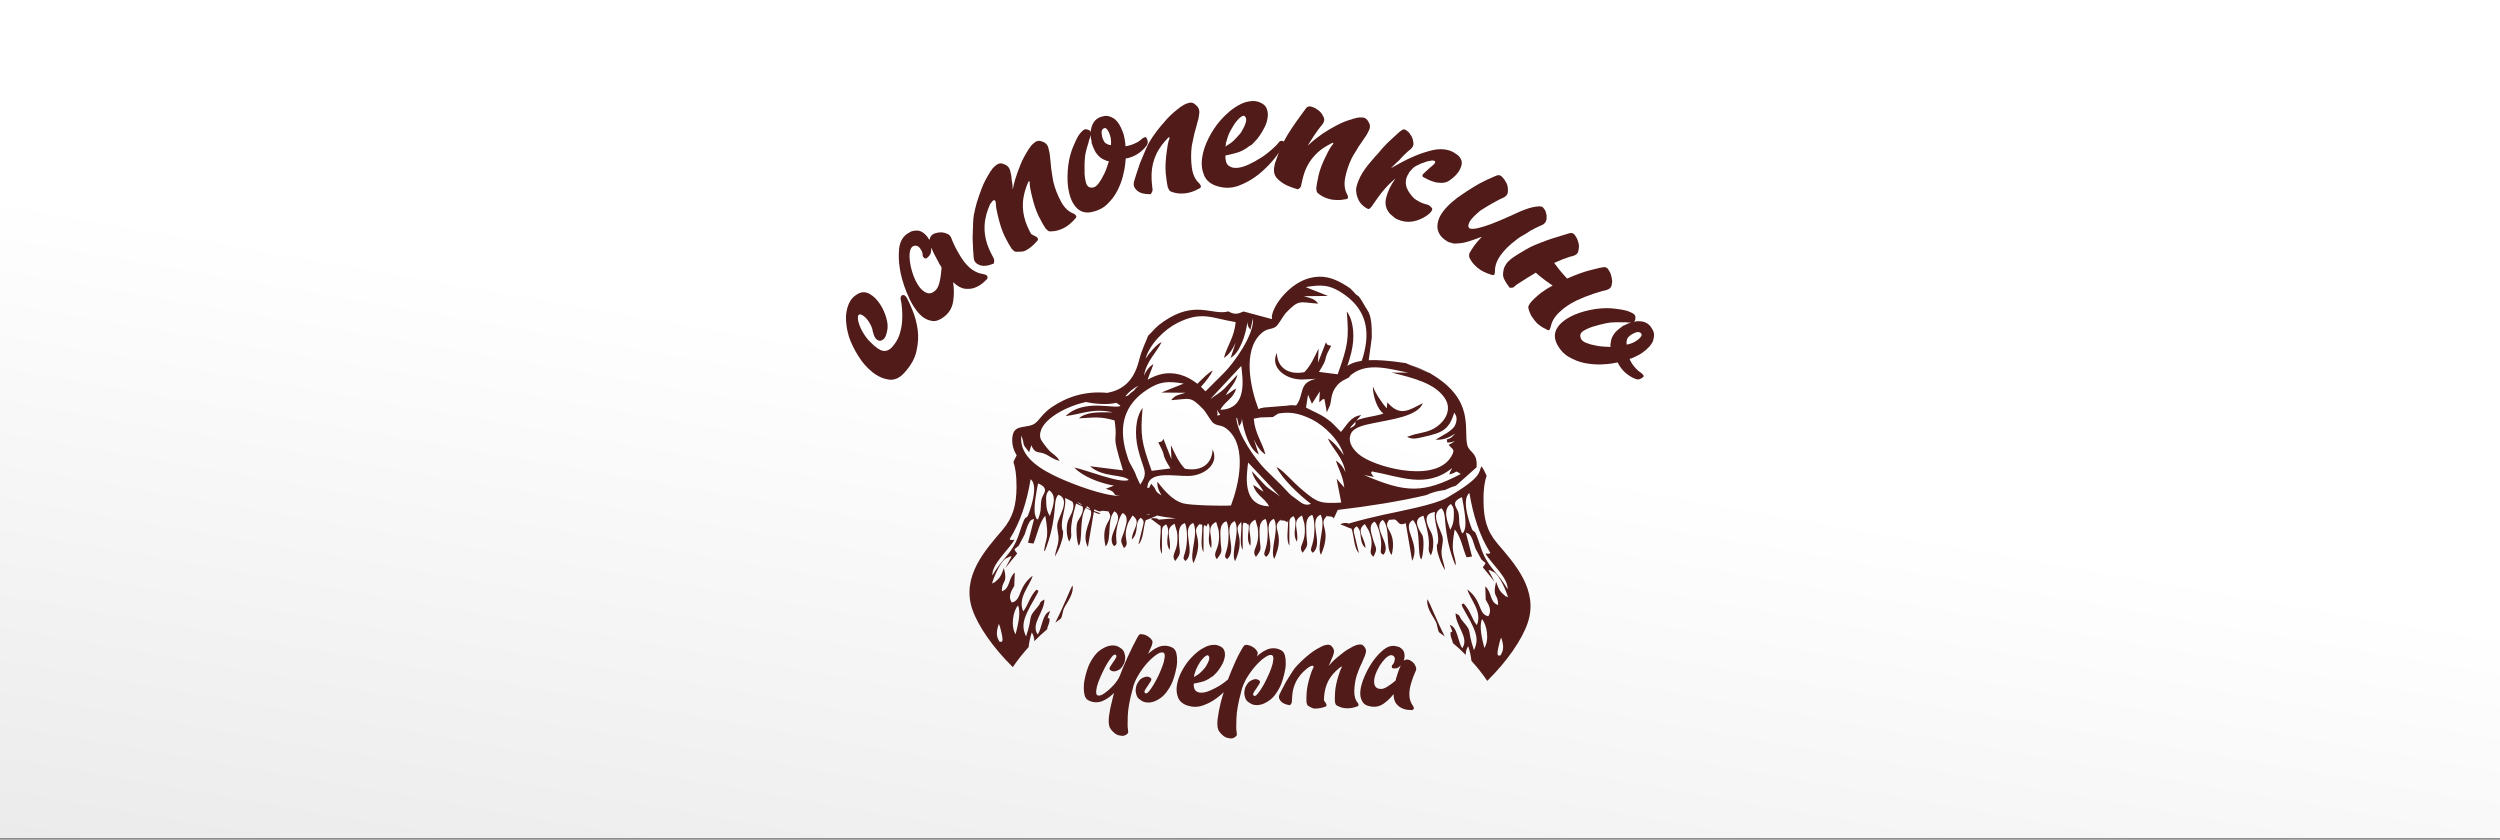 <?xml version="1.0" encoding="UTF-8"?> <svg xmlns="http://www.w3.org/2000/svg" width="792" height="266" viewBox="0 0 792 266" fill="none"><rect x="0" y="0" width="792" height="266" fill="#808080" stroke="none"/><rect width="792" height="265.514" fill="url(#paint0_linear_2671_4294)"></rect><path d="M406.608 44.782C407.07 45.166 407.018 45.73 406.428 46.602C405.812 47.524 404.888 48.831 403.527 50.497C402.141 52.163 400.55 53.777 398.676 55.289C396.777 56.776 394.724 57.955 392.49 58.8C390.257 59.646 387.999 59.697 385.714 59.005C383.61 58.39 382.172 57.237 381.453 55.546C380.76 53.88 380.529 52.035 380.837 49.984C381.12 47.96 381.813 45.858 382.891 43.757C383.969 41.655 385.227 39.708 386.715 38.042C387.588 37.068 388.589 36.069 389.641 35.197C390.694 34.351 391.849 33.583 393.03 32.993C394.185 32.404 395.417 32.096 396.597 32.019C397.804 31.917 398.933 32.224 400.011 32.891C400.704 33.326 401.166 33.941 401.397 34.71C401.654 35.505 401.731 36.35 401.577 37.299C401.423 38.273 401.166 39.221 400.678 40.195C400.191 41.168 399.652 42.142 399.01 43.039C398.522 43.782 397.958 44.423 397.47 44.884C397.188 45.166 396.905 45.474 396.7 45.705C396.469 45.91 396.187 46.089 395.802 46.268C394.416 47.37 393.03 48.088 391.618 48.447C390.232 48.831 389.102 49.087 388.204 49.267C388.178 50.83 388.486 51.906 389.179 52.445C389.872 53.008 390.771 53.265 391.849 53.188C392.927 53.111 394.159 52.778 395.545 52.137C396.931 51.496 398.214 50.779 399.498 49.959C400.781 49.139 401.885 48.267 402.937 47.345C403.989 46.422 404.76 45.628 405.247 44.936C405.427 44.756 405.581 44.705 405.863 44.628C406.146 44.577 406.377 44.628 406.608 44.782ZM388.563 44.756C388.384 45.038 388.332 45.32 388.358 45.602C388.358 45.884 388.307 46.166 388.153 46.448C388.794 46.038 389.359 45.679 389.872 45.346C390.36 44.987 390.745 44.654 391.13 44.244L391.9 43.424C392.721 42.578 393.235 41.937 393.44 41.476C393.928 40.63 394.364 39.785 394.621 38.913C394.878 38.068 394.878 37.401 394.467 36.965C394.236 36.555 393.825 36.581 393.286 36.94C392.721 37.273 392.182 37.862 391.566 38.606C390.976 39.349 390.437 40.323 389.821 41.399C389.231 42.475 388.82 43.629 388.563 44.756Z" fill="#501B18"></path><path d="M410.894 59.902C409.097 59.364 407.66 58.8 406.659 58.185C405.683 57.57 404.913 56.929 404.4 56.289C403.887 55.623 403.63 54.956 403.604 54.213C403.553 53.47 403.656 52.727 403.861 51.906C404.426 50.112 405.093 48.472 405.735 46.909C406.402 45.371 407.146 43.936 407.968 42.604C408.841 41.245 409.662 39.913 410.637 38.58C411.587 37.247 412.614 35.812 413.794 34.223C414.282 33.685 414.872 33.557 415.617 33.839C416.387 34.146 416.849 34.326 417.054 34.531C417.208 34.608 417.362 34.761 417.619 34.915C417.875 35.069 418.132 35.325 418.466 35.684C418.697 35.94 419.031 36.453 419.364 37.196C419.698 37.914 419.518 38.682 418.877 39.503C418.389 40.041 417.875 40.707 417.285 41.527C416.695 42.347 416.104 43.219 415.488 44.218C415.257 44.577 415.103 44.884 414.872 45.192C414.641 45.499 414.487 45.807 414.256 46.166C414.539 45.935 415.078 45.397 415.925 44.679C416.797 43.962 417.824 43.167 419.108 42.27C420.391 41.399 421.854 40.553 423.42 39.733C424.985 38.888 426.679 38.196 428.425 37.734C428.604 37.581 428.784 37.555 429.015 37.555C429.246 37.529 429.426 37.504 429.631 37.35C430.273 37.222 430.915 37.17 431.633 37.222C432.378 37.273 432.942 37.606 433.353 38.298C434.046 39.272 434.2 40.195 433.738 41.168C433.302 42.117 432.891 42.911 432.403 43.501C432.095 43.962 431.787 44.5 431.402 45.013C431.043 45.525 430.684 46.012 430.299 46.602C429.991 47.165 429.657 47.755 429.272 48.319C428.912 48.882 428.579 49.446 428.271 50.036C427.244 52.137 426.551 54.264 426.14 56.366C425.755 58.467 425.986 60.21 426.833 61.671C426.962 61.901 427.039 62.209 427.039 62.491C427.064 62.773 426.91 62.978 426.5 63.08C426.012 63.183 425.447 63.26 424.806 63.336C424.164 63.388 423.42 63.388 422.624 63.311C421.828 63.26 421.007 63.054 420.16 62.747C419.287 62.439 418.44 61.953 417.644 61.312C417.285 61.03 417.105 60.722 417.105 60.441C417.08 60.159 417.003 59.902 416.977 59.723C417.08 58.826 417.285 57.442 417.721 55.571C418.132 53.7 419.005 51.445 420.34 48.857C420.571 48.395 420.827 47.857 421.161 47.293C421.495 46.704 421.854 46.14 422.367 45.551L422.393 45.32C422.239 45.243 422.136 45.218 422.059 45.269C421.135 45.73 420.186 46.268 419.21 46.909C418.26 47.55 417.336 48.319 416.489 49.267C415.206 50.599 414.205 52.214 413.435 54.136C413.127 55.007 412.87 55.828 412.691 56.545C412.537 57.237 412.383 57.852 412.306 58.288C412.229 58.8 412.1 59.108 412.023 59.287C411.741 59.62 411.484 59.825 411.228 59.953C411.048 59.979 410.945 59.953 410.894 59.902Z" fill="#501B18"></path><path d="M364.256 61.517C362.383 61.517 360.997 61.132 360.124 60.287C359.251 59.467 358.994 58.595 359.225 57.647C359.482 56.699 360.124 54.7 361.176 51.624C362.614 48.139 363.563 45.884 364.154 44.936C364.744 43.987 365.463 42.834 366.412 41.604C367.362 40.348 368.466 39.041 369.672 37.709C370.878 36.376 372.29 35.172 373.753 34.069C373.907 33.89 374.061 33.813 374.267 33.711C374.498 33.634 374.652 33.531 374.78 33.352C375.37 33.019 375.961 32.763 376.654 32.583C377.372 32.404 378.014 32.532 378.63 33.07C379.605 33.813 380.042 34.736 379.939 35.838C379.811 36.914 379.682 37.811 379.4 38.529C379.246 39.067 379.118 39.656 378.938 40.323C378.758 40.963 378.579 41.578 378.399 42.245C378.271 42.886 378.142 43.526 377.963 44.244C377.809 44.961 377.68 45.602 377.552 46.243C377.244 48.626 377.295 50.958 377.578 53.137C377.886 55.315 378.656 56.955 379.913 58.083C380.119 58.262 380.273 58.518 380.401 58.852C380.504 59.185 380.427 59.415 380.067 59.646C379.657 59.877 379.118 60.133 378.527 60.415C377.937 60.671 377.244 60.902 376.474 61.081C375.704 61.261 374.857 61.337 373.933 61.312C373.009 61.286 372.085 61.107 371.109 60.748C370.673 60.594 370.416 60.338 370.288 60.03C370.185 59.697 370.031 59.492 369.954 59.339C369.749 58.441 369.518 57.006 369.313 55.033C369.133 53.085 369.236 50.599 369.672 47.627C369.749 47.114 369.826 46.473 369.954 45.807C370.083 45.166 370.237 44.449 370.519 43.731L370.493 43.501C370.314 43.475 370.211 43.501 370.16 43.552C369.415 44.295 368.697 45.115 367.978 46.063C367.285 47.037 366.643 48.062 366.156 49.215C365.36 50.958 364.924 52.906 364.821 55.033C364.795 55.956 364.821 56.801 364.872 57.596C364.949 58.365 365.001 59.005 365.052 59.441C365.155 59.928 365.155 60.287 365.103 60.466C364.949 60.876 364.77 61.184 364.59 61.466C364.436 61.542 364.333 61.542 364.256 61.517Z" fill="#501B18"></path><path d="M436.587 48.6C437.948 46.883 439.436 45.32 441.079 43.859C442.747 42.296 443.697 41.45 443.928 41.373C444.416 40.886 444.929 40.861 445.442 41.245C445.981 41.655 446.366 41.937 446.52 42.168L446.803 42.655C446.982 42.809 447.162 43.116 447.316 43.475C447.496 43.782 447.65 44.346 447.752 45.115C447.906 45.91 447.624 46.627 446.854 47.293C446.264 47.729 445.673 48.267 444.955 48.959C444.262 49.651 443.697 50.266 443.235 50.804C442.465 51.471 441.592 52.265 440.643 53.29C441.182 53.008 442.106 52.496 443.543 51.676C444.98 50.856 446.572 50.112 448.317 49.369C450.088 48.626 451.911 48.037 453.81 47.575C455.684 47.14 457.403 47.165 458.918 47.601C459.405 47.729 459.919 47.96 460.381 48.19C460.766 48.421 461.202 48.703 461.639 49.011C462.049 49.292 462.434 49.702 462.717 50.241C463.102 50.881 463.204 51.599 462.999 52.368C462.794 53.136 462.46 53.854 461.998 54.52C461.536 55.187 460.997 55.751 460.355 56.289C459.713 56.801 459.226 57.16 458.815 57.416C458.096 57.801 457.301 57.955 456.531 57.929C455.735 57.929 454.914 57.826 454.169 57.57C453.425 57.34 452.783 57.083 452.244 56.801C451.68 56.519 451.346 56.314 451.115 56.212C450.756 56.084 450.602 55.879 450.627 55.648C450.653 55.417 450.73 55.264 450.833 55.136C451.757 54.239 452.912 53.188 454.298 52.035C454.426 51.855 454.58 51.676 454.657 51.471C454.811 51.086 454.477 50.881 453.707 50.83L452.912 50.984C452.86 50.958 452.809 50.932 452.783 50.984C452.758 51.035 452.706 51.035 452.655 51.009C452.373 51.086 452.116 51.138 451.834 51.215C451.551 51.291 451.192 51.445 450.833 51.599C450.473 51.701 450.14 51.804 449.883 51.958C449.652 52.086 449.344 52.214 449.062 52.342C448.24 52.727 447.624 53.162 447.239 53.675C446.854 54.187 446.572 54.418 446.443 54.546L446.366 54.777C445.725 55.725 445.417 56.622 445.365 57.519C445.288 58.416 445.519 59.236 445.879 59.979C446.238 60.748 446.751 61.44 447.265 62.081C447.804 62.721 448.343 63.183 448.907 63.465C449.909 64.131 451.064 64.592 452.347 64.874C452.809 65.053 453.22 65.412 453.579 65.848C453.938 66.309 453.63 66.924 452.758 67.719C451.654 68.667 450.319 69.385 448.702 69.897C447.085 70.384 445.494 70.41 443.825 69.923L443.517 69.794C443.03 69.641 442.542 69.461 442.208 69.256C441.849 69.051 441.541 68.795 441.233 68.487L440.412 67.796C439.077 66.335 438.615 64.618 439.154 62.593C439.667 60.543 440.617 58.57 442.106 56.545C440.899 57.519 439.693 58.672 438.564 59.979C437.434 61.286 436.33 62.773 435.201 64.464C434.739 65.182 434.354 65.694 434.046 65.976C433.738 66.284 433.353 66.309 432.994 65.976C432.788 65.899 432.506 65.72 432.121 65.438C431.762 65.182 431.377 64.772 430.992 64.31C430.632 63.874 430.299 63.234 430.042 62.516C429.785 61.799 429.631 60.953 429.606 59.979C429.683 59.21 429.914 58.339 430.273 57.468C430.632 56.571 431.069 55.648 431.608 54.777C432.147 53.905 432.737 53.111 433.353 52.316C433.969 51.548 434.534 50.907 434.996 50.369C435.15 50.138 435.714 49.523 436.587 48.6Z" fill="#501B18"></path><path d="M350.652 36.709C351.089 36.76 351.397 36.837 351.73 36.965C352.09 37.094 352.423 37.299 352.911 37.555C353.527 38.016 354.066 38.606 354.528 39.349C354.99 40.092 355.375 40.938 355.683 41.783C356.017 42.604 356.197 43.449 356.325 44.269C356.479 45.115 356.556 45.807 356.556 46.345C357.044 46.243 357.608 46.14 358.199 45.961C358.686 45.807 359.277 45.576 359.944 45.243C360.611 44.936 361.227 44.5 361.92 43.859C362.357 43.552 362.742 43.449 362.973 43.424C363.178 43.552 363.332 43.859 363.512 44.398C363.666 44.936 363.64 45.423 363.383 45.91C362.767 46.806 362.049 47.55 361.15 48.242C360.201 48.985 359.071 49.574 357.788 49.959C357.3 50.112 356.915 50.164 356.659 50.189L356.582 50.676C356.582 50.856 356.53 51.061 356.53 51.24C356.505 51.419 356.479 51.65 356.479 51.881C356.376 52.88 356.171 54.11 355.76 55.699C355.375 57.288 354.785 58.826 353.964 60.441C353.168 62.029 352.064 63.439 350.729 64.72C349.42 66.002 347.675 66.822 345.596 67.232C343.645 67.539 342.105 67.001 340.976 65.745C339.821 64.515 339.076 62.849 338.64 60.799C338.178 58.775 338.101 56.571 338.255 54.162C338.409 51.753 338.845 49.549 339.564 47.524C339.821 46.781 340.154 46.089 340.462 45.371C340.745 44.628 341.13 43.911 341.54 43.142C341.849 42.629 342.285 42.091 342.875 41.502C343.44 40.912 344.056 40.784 344.698 41.117C345.006 41.194 345.237 41.322 345.339 41.45C345.442 41.604 345.493 41.758 345.519 41.937C345.724 39.451 346.7 37.862 348.445 37.145L349.189 36.914C349.78 36.735 350.242 36.658 350.652 36.709ZM351.114 51.65C351.243 51.368 351.32 51.163 351.294 51.112C350.806 51.035 350.344 50.881 349.857 50.625C349.395 50.471 348.933 50.189 348.471 49.805C348.009 49.42 347.547 48.908 347.11 48.267C346.956 47.908 346.725 47.575 346.546 47.14C346.366 46.73 346.161 46.268 346.007 45.781C345.878 45.576 345.776 45.269 345.827 44.782C345.699 44.398 345.647 44.064 345.622 43.782C345.596 43.501 345.596 43.142 345.545 42.757C345.493 43.167 345.314 43.706 345.006 44.449C344.929 44.936 344.775 45.397 344.621 45.858C344.518 46.294 344.364 46.755 344.21 47.268C344.082 47.78 343.953 48.293 343.851 48.806C343.774 49.472 343.645 50.215 343.62 51.112C343.594 51.983 343.543 52.957 343.594 54.059C343.543 55.315 343.697 56.545 344.005 57.749C344.313 58.954 344.954 59.518 346.058 59.441C346.751 59.39 347.393 58.954 348.009 58.134C348.65 57.288 349.112 56.494 349.497 55.674C350.011 54.802 350.55 53.47 351.114 51.65ZM351.961 45.961C352.064 44.526 351.884 43.219 351.345 42.04C350.806 40.835 350.319 40.4 349.728 40.63C349.164 40.886 348.907 41.425 349.01 42.27C349.087 43.142 349.266 43.911 349.651 44.551C349.882 45.141 350.344 45.525 351.063 45.781C351.422 45.91 351.73 45.986 351.961 45.961Z" fill="#501B18"></path><path d="M489.924 69.59C489.719 70.333 489.308 70.948 488.589 71.255C487.896 71.537 487.152 71.896 486.228 72.357C485.278 72.793 484.405 73.331 483.456 73.998C482.865 74.331 482.275 74.664 481.685 75.023C481.12 75.356 480.607 75.766 480.119 76.176C478.22 77.585 476.628 79.149 475.37 80.891C474.138 82.634 473.574 84.3 473.599 85.914C473.599 86.196 473.548 86.504 473.471 86.786C473.394 87.093 473.163 87.196 472.752 87.119C472.29 86.991 471.726 86.811 471.084 86.555C470.417 86.299 469.775 85.966 469.082 85.556C468.415 85.146 467.747 84.607 467.131 83.941C466.49 83.3 465.951 82.506 465.489 81.558C465.335 80.891 465.412 80.328 465.694 79.918C466.028 79.379 466.438 78.687 467.003 77.867C467.593 77.047 468.415 76.099 469.467 74.997C468.03 75.561 466.669 76.022 465.309 76.458C463.974 76.894 462.716 77.099 461.587 77.124C460.791 77.201 460.124 77.15 459.688 76.894C459.226 76.842 458.892 76.74 458.558 76.509C456.094 75.048 455.042 73.126 455.453 70.717C455.838 68.308 457.737 65.72 461.279 62.978C461.587 62.645 461.946 62.414 462.357 62.209C462.408 62.183 462.46 62.081 462.537 62.081C462.614 62.055 462.691 61.953 462.716 61.927C465.848 59.774 468.389 58.211 470.571 57.186C472.752 56.186 473.882 55.674 474.113 55.623C474.78 55.341 475.37 55.494 475.884 56.058C476.372 56.622 476.731 57.006 476.808 57.263C477.142 57.698 477.424 58.262 477.578 58.903C477.681 59.262 477.732 59.851 477.706 60.671C477.706 61.466 477.244 62.132 476.346 62.593C475.653 62.875 474.908 63.234 474.036 63.721C473.137 64.182 472.213 64.72 471.238 65.31C470.853 65.54 470.571 65.745 470.237 65.925C469.903 66.104 469.621 66.309 469.262 66.54C469.21 66.591 469.185 66.642 469.133 66.617C469.108 66.566 469.056 66.617 469.031 66.668C468.748 66.95 468.312 67.257 467.773 67.77C467.208 68.257 466.721 68.744 466.259 69.308C465.771 69.871 465.463 70.41 465.283 70.974C465.078 71.537 465.155 71.999 465.54 72.332C465.694 72.434 465.822 72.46 465.899 72.434C466.438 72.562 467.311 72.486 468.466 72.204C469.647 71.922 470.904 71.512 472.316 70.999C473.728 70.461 475.114 69.871 476.5 69.282C477.912 68.667 479.144 68.103 480.273 67.591C481.12 67.155 482.198 66.719 483.404 66.284C484.636 65.822 485.868 65.54 487.101 65.387L487.178 65.438C487.332 65.335 487.742 65.335 488.41 65.463C488.589 65.515 488.769 65.669 488.949 65.874C489.103 66.053 489.282 66.309 489.436 66.54C489.616 66.796 489.744 67.181 489.847 67.744C489.821 67.77 489.821 67.873 489.873 67.898C489.873 67.898 489.873 67.975 489.975 68.103L489.95 69.333L489.898 69.436C489.924 69.462 489.95 69.538 489.924 69.59Z" fill="#501B18"></path><path d="M326.653 74.126C327.064 74.408 327.5 74.613 327.963 74.818C328.219 74.92 328.45 75.1 328.681 75.381C328.887 75.638 328.912 75.894 328.656 76.227C328.348 76.612 327.937 77.022 327.475 77.483C327.038 77.944 326.448 78.406 325.806 78.841C325.139 79.302 324.626 79.533 324.241 79.636C323.83 79.738 323.137 79.738 322.085 79.764C321.648 79.764 321.289 79.636 321.084 79.379C320.853 79.097 320.647 78.969 320.519 78.841C320.006 78.098 319.287 76.842 318.389 75.074C317.49 73.306 316.72 70.948 316.053 68.026C315.95 67.488 315.796 66.873 315.668 66.232C315.565 65.592 315.462 64.848 315.462 64.08C315.18 63.003 314.59 63.208 313.64 64.746C313.229 65.694 312.819 66.694 312.511 67.847C312.203 69 311.972 70.179 311.92 71.46C311.792 73.357 312.1 75.33 312.742 77.355C313.05 78.226 313.383 78.995 313.717 79.713C314.076 80.43 314.333 80.994 314.564 81.378C314.821 81.814 314.923 82.147 314.975 82.326C314.975 82.762 314.923 83.121 314.846 83.428C314.718 83.557 314.615 83.634 314.538 83.608C312.793 84.3 311.356 84.402 310.252 83.941C309.123 83.48 308.584 82.762 308.481 81.788C308.353 80.814 308.25 78.713 308.122 75.458C308.224 71.691 308.301 69.256 308.507 68.154C308.738 67.052 308.994 65.72 309.431 64.233C309.893 62.747 310.432 61.132 311.099 59.441C311.741 57.775 312.639 56.135 313.614 54.597C313.691 54.367 313.794 54.239 313.974 54.059C314.128 53.905 314.256 53.777 314.307 53.547C314.744 53.034 315.18 52.573 315.796 52.163C316.412 51.753 317.054 51.624 317.798 51.906C318.979 52.265 319.723 52.957 320.006 54.033C320.288 55.084 320.468 55.956 320.468 56.75C320.545 57.314 320.622 57.903 320.75 58.544C320.776 59.057 320.801 59.569 320.827 60.056C321.032 59.159 321.238 58.185 321.546 57.032C321.982 55.546 322.572 53.982 323.24 52.291C323.881 50.625 324.78 48.985 325.781 47.447C325.832 47.217 325.935 47.088 326.114 46.909C326.294 46.755 326.397 46.627 326.474 46.397C326.884 45.884 327.346 45.423 327.937 45.013C328.553 44.603 329.195 44.474 329.939 44.756C331.145 45.115 331.864 45.807 332.121 46.832C332.377 47.857 332.608 48.78 332.634 49.6C332.685 50.164 332.762 50.753 332.839 51.419C332.891 52.111 332.942 52.727 333.019 53.419C333.122 54.059 333.25 54.7 333.327 55.443C333.43 56.161 333.532 56.801 333.661 57.468C334.225 59.8 335.098 61.953 336.15 63.9C337.203 65.822 338.512 67.078 340.103 67.668C340.36 67.77 340.591 67.949 340.822 68.231C341.027 68.488 341.053 68.744 340.796 69.077C340.488 69.461 340.078 69.871 339.616 70.333C339.179 70.794 338.589 71.255 337.947 71.691C337.28 72.152 336.535 72.511 335.663 72.819C334.79 73.126 333.84 73.28 332.814 73.306C332.352 73.306 332.018 73.177 331.813 72.921C331.582 72.639 331.376 72.511 331.248 72.383C330.735 71.64 330.016 70.384 329.118 68.616C328.219 66.847 327.449 64.49 326.782 61.568C326.679 61.03 326.525 60.415 326.397 59.774C326.294 59.133 326.191 58.39 326.191 57.621L326.089 57.416C325.909 57.442 325.806 57.519 325.781 57.596C325.37 58.544 324.959 59.544 324.651 60.697C324.343 61.876 324.112 63.029 324.061 64.31C323.933 66.207 324.241 68.18 324.882 70.205C325.19 71.076 325.524 71.845 325.832 72.511C326.166 73.177 326.422 73.741 326.653 74.126Z" fill="#501B18"></path><path d="M486.536 86.376C484.765 87.452 482.711 88.708 480.401 90.22L480.145 90.451C479.785 90.809 479.503 91.014 479.349 91.091C478.913 91.194 478.579 91.194 478.322 91.142C478.143 91.066 478.066 90.963 478.066 90.886C476.962 89.4 476.346 88.272 476.218 87.58C476.115 86.914 476.166 86.222 476.32 85.556C476.449 84.889 476.731 84.3 477.142 83.659C477.552 83.044 478.091 82.532 478.733 81.993C480.273 80.891 481.813 79.969 483.276 79.123C484.714 78.277 486.177 77.611 487.665 77.047C489.154 76.458 490.643 75.894 492.208 75.407C493.774 74.92 495.443 74.408 497.342 73.844C498.061 73.716 498.6 73.946 499.036 74.638C499.472 75.33 499.729 75.766 499.755 76.048C499.832 76.201 499.883 76.406 499.986 76.688C500.114 76.97 500.14 77.329 500.217 77.816C500.242 78.175 500.191 78.764 500.011 79.559C499.832 80.353 499.216 80.866 498.215 81.122C497.496 81.25 496.906 81.455 496.29 81.712C495.725 81.865 494.364 82.378 492.362 83.3C493.312 84.633 494.518 86.145 496.007 87.76L496.469 88.246C499.498 86.914 501.988 86.017 504.041 85.53C506.351 84.941 507.635 84.659 507.891 84.659C508.61 84.531 509.149 84.761 509.534 85.402C509.919 86.068 510.227 86.555 510.304 86.863L510.458 87.503C510.561 87.708 510.612 88.067 510.663 88.554C510.792 88.99 510.74 89.579 510.561 90.374C510.381 91.168 509.765 91.681 508.764 91.937C508.045 92.065 507.25 92.296 506.274 92.603C505.324 92.885 504.298 93.218 503.22 93.654C502.578 93.859 501.936 94.09 501.295 94.397L499.524 95.166C497.393 96.191 495.52 97.421 493.954 98.959C492.439 100.394 491.567 101.932 491.284 103.521L490.951 104.315C490.874 104.623 490.617 104.7 490.232 104.52C489.796 104.315 489.282 104.033 488.666 103.7C488.102 103.367 487.563 102.957 486.921 102.393C486.433 101.855 485.869 101.214 485.381 100.445C484.868 99.677 484.483 98.779 484.226 97.78C484.123 97.344 484.175 96.986 484.329 96.755C484.508 96.524 484.585 96.294 484.662 96.14C485.33 95.269 486.459 94.166 488.179 92.783C489.231 92.014 490.437 91.219 491.875 90.476C490.386 89.477 489 88.452 487.64 87.35C487.255 87.016 486.87 86.683 486.536 86.376Z" fill="#501B18"></path><path d="M301.268 75.176C301.961 76.996 302.783 78.713 303.784 80.379C304.785 82.173 305.889 83.633 307.146 84.761C308.404 85.889 309.893 86.606 311.741 86.888L312.203 87.042C312.536 87.119 312.742 87.324 312.793 87.58C312.998 88.016 312.793 88.477 312.1 88.964C311.125 89.989 310.047 90.681 308.943 91.091C308.045 91.476 306.967 91.604 305.76 91.476C304.554 91.347 303.27 90.656 301.961 89.4C302.244 91.476 302.295 93.552 301.936 95.627C301.576 97.703 300.55 99.369 298.702 100.625C297.444 101.522 296.238 101.88 295.134 101.65C294.005 101.445 292.952 100.983 291.977 100.138C291.001 99.266 290.154 98.216 289.333 96.883C288.486 95.55 287.819 94.115 287.254 92.706C286.664 91.271 286.176 89.81 285.791 88.426C285.406 87.042 285.149 85.863 285.047 84.915C284.764 83.147 284.636 81.25 284.816 79.123C284.97 77.022 285.714 75.407 287.126 74.254C287.382 74.1 287.716 73.895 288.152 73.613C288.589 73.331 289.076 73.152 289.667 73.1C290.693 72.921 291.54 73.1 292.336 73.639C293.157 74.177 293.774 74.92 294.338 75.868L294.441 75.945L294.518 75.868C294.621 75.023 295.083 74.382 295.981 73.998C296.058 73.998 296.186 73.972 296.212 73.921C297.598 73.459 298.804 73.511 299.882 73.998C300.447 74.151 300.935 74.536 301.268 75.176ZM297.367 83.147C296.931 82.378 296.546 81.635 296.135 80.84C295.724 80.071 295.365 79.277 295.031 78.406C295.057 78.969 294.98 79.431 294.903 79.918C294.852 80.404 294.569 80.84 294.133 81.301C293.671 81.788 293.312 81.993 293.132 81.865C292.798 81.788 292.516 81.532 292.31 81.096C292.31 81.096 292.31 80.917 292.285 80.609V80.456C292.208 79.969 291.977 79.379 291.489 78.687C291.001 77.97 290.411 77.713 289.615 77.867C288.897 78.047 288.512 78.611 288.281 79.584C288.075 80.533 288.101 81.66 288.281 82.993C288.46 84.351 288.82 85.709 289.307 87.119C289.821 88.554 290.462 89.759 291.155 90.758C291.848 91.732 292.67 92.424 293.594 92.783C294.518 93.116 295.416 92.885 296.366 91.988C296.982 91.424 297.444 90.451 297.726 89.015C298.034 87.58 298.188 86.196 298.291 84.787C298.188 84.479 297.983 84.197 297.829 83.967C297.675 83.736 297.47 83.454 297.367 83.147Z" fill="#501B18"></path><path d="M523.933 105.468C524.01 105.878 524.01 106.212 523.985 106.57C523.933 106.929 523.856 107.314 523.728 107.877C523.446 108.595 523.009 109.261 522.419 109.902C521.829 110.543 521.136 111.132 520.391 111.67C519.673 112.183 518.928 112.593 518.133 112.952C517.363 113.31 516.746 113.592 516.233 113.721C516.438 114.156 516.695 114.669 517.029 115.207C517.311 115.617 517.696 116.13 518.184 116.668C518.672 117.232 519.262 117.718 520.032 118.231C520.443 118.564 520.674 118.897 520.751 119.128C520.699 119.359 520.443 119.589 519.955 119.871C519.493 120.179 519.005 120.281 518.466 120.153C517.44 119.82 516.515 119.333 515.617 118.641C514.642 117.923 513.769 117.001 513.05 115.873C512.768 115.438 512.614 115.079 512.537 114.848L512.024 114.899C511.87 114.951 511.664 114.951 511.485 114.976C511.305 115.028 511.074 115.053 510.843 115.13C509.868 115.284 508.61 115.412 506.967 115.463C505.324 115.489 503.682 115.335 501.936 115.002C500.165 114.643 498.523 113.951 496.931 113.029C495.34 112.106 494.056 110.645 493.132 108.749C492.311 106.955 492.439 105.34 493.312 103.905C494.21 102.47 495.622 101.317 497.47 100.343C499.318 99.369 501.423 98.677 503.784 98.19C506.146 97.703 508.379 97.524 510.561 97.678C511.305 97.729 512.075 97.857 512.871 97.96C513.666 98.062 514.436 98.216 515.283 98.421C515.874 98.575 516.49 98.856 517.234 99.241C517.953 99.651 518.235 100.215 518.081 100.907C518.081 101.24 518.03 101.47 517.927 101.599C517.825 101.752 517.671 101.829 517.542 101.932C519.981 101.445 521.777 101.983 522.907 103.444L523.343 104.11C523.677 104.648 523.856 105.033 523.933 105.468ZM509.637 109.876C509.945 109.953 510.15 109.953 510.201 109.928C510.15 109.441 510.176 108.954 510.304 108.39C510.33 107.929 510.484 107.416 510.715 106.852C510.971 106.314 511.331 105.725 511.818 105.161C512.126 104.905 512.409 104.597 512.768 104.29C513.102 104.008 513.512 103.7 513.923 103.418C514.103 103.239 514.385 103.059 514.847 102.957C515.181 102.752 515.489 102.624 515.771 102.521C516.028 102.419 516.387 102.316 516.746 102.162C516.31 102.239 515.745 102.188 514.975 102.086C514.462 102.137 513.974 102.111 513.487 102.086C513.05 102.111 512.563 102.086 512.024 102.086C511.485 102.111 510.971 102.111 510.458 102.162C509.791 102.239 509.021 102.316 508.174 102.547C507.301 102.752 506.351 102.957 505.299 103.29C504.092 103.598 502.912 104.084 501.834 104.7C500.756 105.315 500.396 106.083 500.781 107.109C500.987 107.775 501.577 108.262 502.552 108.646C503.528 109.031 504.426 109.261 505.324 109.415C506.3 109.671 507.737 109.825 509.637 109.876ZM515.335 109.184C516.772 108.903 517.979 108.39 518.98 107.544C519.981 106.724 520.289 106.135 519.904 105.622C519.519 105.135 518.928 105.058 518.107 105.366C517.311 105.673 516.618 106.058 516.079 106.596C515.591 106.955 515.36 107.519 515.309 108.287C515.258 108.646 515.283 108.979 515.335 109.184Z" fill="#501B18"></path><path d="M285.868 93.5C286.484 93.347 286.997 93.731 287.434 94.628C287.921 95.525 288.512 96.909 289.205 98.626C289.923 100.343 290.411 102.316 290.719 104.443C291.027 106.596 290.873 108.826 290.334 111.235C289.821 113.618 288.512 115.873 286.51 118.077C284.97 119.769 283.352 120.512 281.581 120.256C279.81 119.999 278.065 119.256 276.397 117.898C274.703 116.565 273.188 114.874 271.905 112.772C270.621 110.696 269.595 108.646 268.927 106.622C268.594 105.391 268.26 104.136 268.132 102.777C267.978 101.419 267.926 100.112 268.157 98.856C268.363 97.575 268.748 96.422 269.338 95.397C269.928 94.372 270.852 93.552 272.033 92.962C273.214 92.398 274.369 92.45 275.575 93.167C276.807 93.859 277.808 94.91 278.707 96.217C279.605 97.524 280.272 99.01 280.76 100.65C281.248 102.316 281.325 103.674 281.042 104.853C280.786 106.083 280.452 106.929 280.067 107.288C279.708 107.672 279.297 107.877 278.938 107.929L278.784 107.954C278.219 107.929 277.706 107.672 277.321 107.083C276.961 106.519 276.705 105.878 276.499 105.033C276.474 104.674 276.345 104.136 276.089 103.495C275.832 102.854 275.473 102.239 275.062 101.65C274.651 101.035 274.215 100.573 273.702 100.189C273.214 99.805 272.803 99.6 272.367 99.6C272.007 99.625 271.776 99.958 271.776 100.625C271.751 101.265 271.93 102.06 272.238 102.931C272.547 103.777 273.009 104.751 273.65 105.75C274.266 106.75 274.959 107.647 275.806 108.441C277.372 110.056 278.681 110.953 279.708 111.132C280.734 111.311 281.71 110.927 282.531 110.056C283.635 108.826 284.482 107.493 284.944 106.058C285.406 104.623 285.688 103.188 285.791 101.778C285.894 100.394 285.868 99.036 285.765 97.831C285.663 96.627 285.534 95.602 285.329 94.756C285.278 94.525 285.278 94.32 285.38 94.038C285.483 93.782 285.611 93.603 285.868 93.5Z" fill="#501B18"></path><path d="M354.708 214.207C355.093 213.233 355.452 212.336 355.76 211.541C356.71 209.261 357.711 207.031 358.815 204.853C359.918 202.674 360.534 201.521 360.637 201.393C360.919 200.957 361.33 200.803 361.869 200.932C362.383 201.034 362.793 201.111 362.999 201.239C363.127 201.29 363.255 201.367 363.409 201.444C363.563 201.521 363.769 201.7 364.051 201.88C364.333 202.059 364.616 202.367 364.949 202.828C365.283 203.264 365.103 204.161 364.462 205.468L363.717 207.159C364.102 206.8 364.59 206.39 365.155 205.98C365.719 205.57 366.335 205.263 366.977 204.981C367.619 204.699 368.312 204.571 369.082 204.571C369.852 204.571 370.596 204.776 371.366 205.135C372.008 205.468 372.444 206.032 372.649 206.877C372.855 207.723 372.932 208.671 372.906 209.722C372.855 210.773 372.649 211.849 372.367 213.002C372.085 214.13 371.777 215.129 371.443 216.001C370.904 217.256 370.211 218.384 369.415 219.435C368.594 220.486 367.593 221.306 366.335 221.921C365.848 222.203 365.309 222.356 364.693 222.485C364.205 222.587 363.692 222.587 363.076 222.51C362.46 222.433 361.895 222.203 361.304 221.741C360.688 221.383 360.278 220.896 360.072 220.281C359.867 219.691 359.739 219.076 359.79 218.461C359.841 217.846 359.944 217.256 360.226 216.693C360.534 216.103 360.842 215.616 361.304 215.181C361.612 214.899 362.1 214.668 362.716 214.463C363.332 214.258 363.923 214.335 364.539 214.771C364.821 214.976 364.821 215.334 364.539 215.821C364.256 216.308 363.923 216.795 363.563 217.333C363.204 217.846 362.87 218.307 362.665 218.743C362.46 219.204 362.562 219.486 362.922 219.64C363.204 219.768 363.563 219.512 364.025 218.999C364.462 218.461 364.949 217.743 365.463 216.898C366.002 216.026 366.489 215.052 367.028 213.976C367.542 212.874 367.952 211.849 368.312 210.875C368.671 209.927 368.876 209.056 368.953 208.287C369.056 207.518 368.953 207.031 368.671 206.826C368.183 206.518 367.465 206.672 366.489 207.313C365.514 207.979 364.513 208.851 363.435 210.029C362.383 211.208 361.407 212.541 360.534 214.053C359.636 215.539 359.071 217 358.789 218.435C357.839 221.793 357.352 224.586 357.275 226.867C357.198 229.122 357.198 230.455 357.326 230.916C357.352 231.121 357.403 231.403 357.403 231.71C357.429 231.839 357.429 231.916 357.403 232.044C357.352 232.172 357.275 232.249 357.249 232.377C356.633 232.966 355.966 233.223 355.247 233.094C354.503 232.966 354.066 232.889 353.912 232.761C353.45 232.556 353.142 232.326 352.937 232.121C352.603 231.839 352.372 231.608 352.193 231.403C352.039 231.198 351.91 230.993 351.808 230.814C351.808 230.788 351.756 230.737 351.705 230.737L351.551 230.429C351.217 229.558 351.14 228.353 351.346 226.764C351.551 225.201 351.885 223.535 352.372 221.741C352.526 220.972 352.732 220.255 352.937 219.563C352.809 219.691 352.68 219.768 352.526 219.896C352.167 220.255 351.679 220.665 351.115 221.049C350.55 221.459 349.934 221.793 349.292 222.074C348.625 222.356 347.932 222.485 347.162 222.485C346.392 222.485 345.673 222.279 344.903 221.921C344.236 221.588 343.799 221.024 343.594 220.178C343.389 219.307 343.312 218.384 343.363 217.333C343.389 216.283 343.594 215.181 343.876 214.053C344.159 212.925 344.492 211.9 344.826 211.055C345.339 209.799 346.032 208.671 346.854 207.595C347.649 206.544 348.676 205.75 349.934 205.135C350.421 204.853 350.935 204.699 351.551 204.571C352.039 204.443 352.578 204.443 353.168 204.52C353.784 204.596 354.349 204.853 354.965 205.288C355.581 205.673 355.966 206.16 356.171 206.749C356.376 207.364 356.505 207.979 356.453 208.569C356.428 209.184 356.299 209.799 356.017 210.363C355.735 210.926 355.401 211.413 354.965 211.849C354.631 212.157 354.143 212.387 353.553 212.592C352.937 212.797 352.321 212.72 351.705 212.259C351.423 212.054 351.423 211.695 351.705 211.208C351.987 210.721 352.321 210.234 352.68 209.722C353.065 209.184 353.373 208.748 353.579 208.287C353.784 207.851 353.707 207.569 353.348 207.39C353.065 207.287 352.68 207.518 352.244 208.056C351.808 208.569 351.32 209.312 350.781 210.158C350.267 211.003 349.754 211.977 349.241 213.079C348.702 214.181 348.317 215.181 347.932 216.154C347.572 217.128 347.367 217.974 347.29 218.743C347.213 219.512 347.29 219.999 347.572 220.204C348.06 220.537 348.804 220.383 349.754 219.717C350.729 219.076 351.756 218.153 352.86 216.975C353.553 216.206 354.195 215.309 354.708 214.207ZM391.489 213.643C391.823 213.925 391.772 214.335 391.335 214.95C390.873 215.591 390.18 216.513 389.179 217.692C388.153 218.871 386.998 219.999 385.612 221.049C384.225 222.1 382.711 222.92 381.094 223.484C379.477 224.048 377.86 224.048 376.217 223.535C374.729 223.048 373.702 222.203 373.214 220.972C372.726 219.768 372.624 218.435 372.855 216.975C373.111 215.514 373.625 214.002 374.446 212.515C375.268 211.003 376.192 209.619 377.295 208.466C377.937 207.774 378.656 207.082 379.426 206.467C380.196 205.852 381.068 205.34 381.915 204.93C382.762 204.52 383.661 204.314 384.508 204.289C385.355 204.238 386.176 204.494 386.946 204.981C387.434 205.288 387.768 205.75 387.922 206.313C388.076 206.877 388.127 207.492 387.999 208.184C387.87 208.851 387.665 209.543 387.306 210.234C386.946 210.926 386.536 211.618 386.048 212.259C385.689 212.797 385.278 213.233 384.919 213.566C384.713 213.771 384.508 213.976 384.354 214.13C384.174 214.284 383.994 214.412 383.686 214.54C382.685 215.309 381.659 215.796 380.658 216.026C379.631 216.283 378.835 216.436 378.168 216.565C378.142 217.692 378.348 218.461 378.835 218.871C379.323 219.281 379.965 219.486 380.735 219.435C381.505 219.409 382.403 219.204 383.404 218.743C384.431 218.307 385.355 217.82 386.305 217.256C387.229 216.693 388.05 216.078 388.82 215.437C389.59 214.771 390.155 214.207 390.514 213.72C390.642 213.592 390.771 213.566 390.976 213.515C391.156 213.489 391.335 213.515 391.489 213.643ZM378.502 213.31C378.373 213.515 378.348 213.72 378.348 213.925C378.348 214.13 378.296 214.335 378.168 214.54C378.656 214.258 379.066 214.002 379.426 213.771C379.811 213.515 380.093 213.284 380.375 213.002L380.94 212.438C381.556 211.823 381.915 211.362 382.069 211.055C382.429 210.439 382.762 209.824 382.968 209.235C383.173 208.62 383.173 208.133 382.891 207.8C382.711 207.518 382.429 207.518 382.044 207.774C381.633 208.005 381.222 208.415 380.786 208.953C380.324 209.466 379.913 210.158 379.477 210.926C379.041 211.695 378.707 212.515 378.502 213.31ZM398.959 215.591C399.241 215.796 399.241 216.154 398.959 216.641C398.676 217.128 398.343 217.615 397.983 218.153C397.624 218.666 397.29 219.127 397.085 219.563C396.88 219.999 396.982 220.281 397.342 220.46C397.624 220.562 397.983 220.332 398.42 219.794C398.882 219.281 399.369 218.538 399.883 217.692C400.422 216.846 400.909 215.873 401.423 214.771C401.962 213.694 402.372 212.669 402.732 211.695C403.091 210.721 403.296 209.876 403.373 209.107C403.45 208.338 403.373 207.851 403.091 207.646C402.603 207.313 401.885 207.492 400.909 208.133C399.934 208.774 398.907 209.671 397.855 210.85C396.803 212.028 395.827 213.361 394.929 214.847C394.056 216.359 393.491 217.82 393.183 219.23C392.259 222.587 391.772 225.406 391.695 227.661C391.618 229.942 391.618 231.275 391.746 231.71C391.772 231.916 391.823 232.197 391.823 232.531C391.849 232.659 391.849 232.736 391.823 232.864C391.772 232.966 391.695 233.043 391.643 233.171C391.053 233.786 390.386 234.017 389.667 233.914C388.923 233.786 388.486 233.709 388.332 233.581C387.87 233.376 387.562 233.146 387.357 232.941C387.023 232.659 386.792 232.402 386.613 232.197C386.459 231.992 386.33 231.787 386.202 231.634C386.202 231.608 386.176 231.557 386.125 231.557C386.022 231.352 385.971 231.224 385.971 231.224C385.637 230.378 385.56 229.173 385.766 227.584C385.971 225.996 386.305 224.33 386.741 222.561C387.177 220.767 387.768 218.999 388.358 217.18C388.974 215.334 389.59 213.771 390.18 212.336C391.13 210.081 391.926 208.287 392.67 206.954C393.389 205.621 393.799 204.93 393.928 204.801C394.21 204.366 394.621 204.212 395.134 204.314C395.673 204.443 396.084 204.52 396.289 204.648C396.392 204.699 396.52 204.776 396.674 204.853C396.854 204.93 397.059 205.083 397.342 205.288C397.624 205.468 397.906 205.775 398.24 206.262C398.548 206.749 398.522 207.313 398.137 207.979C398.035 208.082 398.035 208.056 398.137 207.851C398.266 207.646 398.266 207.697 398.137 207.979C398.522 207.595 399.01 207.21 399.575 206.8C400.139 206.39 400.755 206.057 401.397 205.775C402.039 205.493 402.732 205.365 403.502 205.365C404.272 205.365 405.016 205.57 405.786 205.955C406.428 206.262 406.864 206.826 407.07 207.697C407.275 208.543 407.352 209.466 407.326 210.516C407.275 211.567 407.07 212.669 406.787 213.797C406.505 214.95 406.171 215.949 405.863 216.795C405.324 218.051 404.631 219.204 403.835 220.255C403.014 221.306 402.013 222.1 400.755 222.715C400.268 222.997 399.729 223.176 399.113 223.279C398.625 223.407 398.112 223.407 397.496 223.33C396.88 223.253 396.315 222.997 395.699 222.561C395.108 222.203 394.698 221.716 394.492 221.101C394.287 220.486 394.159 219.896 394.21 219.281C394.261 218.666 394.364 218.051 394.646 217.487C394.929 216.923 395.262 216.436 395.699 216.001C396.033 215.719 396.52 215.463 397.136 215.258C397.752 215.052 398.343 215.129 398.959 215.591ZM419.416 221.818C419.57 222.151 419.775 222.433 419.98 222.715C420.109 222.895 420.186 223.074 420.237 223.33C420.263 223.561 420.186 223.74 419.903 223.868C419.57 223.971 419.159 224.099 418.723 224.227C418.286 224.33 417.747 224.432 417.182 224.458C416.618 224.509 416.207 224.458 415.925 224.381C415.642 224.304 415.206 224.048 414.539 223.689C414.256 223.535 414.102 223.33 414.051 223.074C414.025 222.843 413.948 222.69 413.897 222.561C413.846 221.921 413.846 220.844 413.948 219.435C414.025 218.025 414.385 216.283 415.026 214.207C415.155 213.848 415.283 213.412 415.437 212.951C415.591 212.515 415.796 212.028 416.079 211.541C416.284 210.773 415.848 210.696 414.718 211.285C414.102 211.747 413.486 212.233 412.87 212.823C412.28 213.438 411.715 214.079 411.228 214.847C410.432 216.001 409.919 217.333 409.585 218.82C409.482 219.486 409.38 220.076 409.354 220.665C409.303 221.229 409.277 221.664 409.277 221.998C409.277 222.356 409.226 222.587 409.174 222.715C409.02 222.997 408.866 223.202 408.687 223.381C408.584 223.407 408.507 223.407 408.456 223.381C407.121 223.176 406.197 222.715 405.658 222.023C405.119 221.331 405.042 220.691 405.324 220.05C405.606 219.409 406.299 218.051 407.403 216.001C408.815 213.694 409.765 212.182 410.278 211.567C410.817 210.978 411.459 210.234 412.28 209.466C413.076 208.697 414.025 207.877 415.026 207.082C416.053 206.262 417.182 205.57 418.363 204.981C418.492 204.853 418.594 204.801 418.774 204.776C418.928 204.725 419.056 204.699 419.159 204.571C419.621 204.417 420.057 204.289 420.596 204.238C421.11 204.212 421.572 204.366 421.931 204.801C422.547 205.468 422.752 206.16 422.547 206.929C422.342 207.697 422.136 208.287 421.854 208.774C421.7 209.132 421.52 209.543 421.366 210.004C421.212 210.311 421.033 210.645 420.879 210.978C421.315 210.491 421.803 209.953 422.419 209.338C423.24 208.569 424.164 207.8 425.191 207.005C426.192 206.185 427.321 205.493 428.502 204.878C428.63 204.776 428.758 204.725 428.912 204.699C429.067 204.648 429.195 204.596 429.323 204.494C429.76 204.314 430.222 204.212 430.735 204.161C431.274 204.109 431.71 204.289 432.07 204.725C432.686 205.365 432.891 206.057 432.686 206.8C432.48 207.518 432.275 208.184 431.993 208.697C431.839 209.056 431.659 209.466 431.479 209.927C431.274 210.363 431.069 210.773 430.863 211.208C430.709 211.67 430.53 212.105 430.324 212.592C430.119 213.079 429.965 213.515 429.811 213.976C429.323 215.616 429.067 217.282 429.041 218.871C428.989 220.46 429.349 221.716 430.119 222.638C430.247 222.792 430.324 222.997 430.376 223.253C430.427 223.484 430.324 223.663 430.042 223.766C429.734 223.894 429.323 224.022 428.861 224.15C428.425 224.253 427.886 224.33 427.321 224.381C426.756 224.432 426.14 224.381 425.499 224.253C424.857 224.15 424.215 223.894 423.548 223.535C423.266 223.381 423.112 223.176 423.06 222.92C423.035 222.69 422.958 222.51 422.906 222.408C422.855 221.741 422.855 220.691 422.958 219.281C423.035 217.846 423.394 216.103 424.036 214.053C424.164 213.694 424.292 213.233 424.446 212.797C424.6 212.336 424.806 211.849 425.088 211.362V211.208C424.985 211.183 424.883 211.183 424.857 211.208C424.241 211.67 423.625 212.157 423.035 212.746C422.419 213.361 421.854 214.002 421.366 214.771C420.596 215.924 420.057 217.256 419.749 218.743C419.621 219.409 419.544 219.999 419.493 220.537C419.467 221.049 419.416 221.511 419.416 221.818ZM448.548 212.438C447.958 213.694 447.47 214.976 447.085 216.308C446.649 217.743 446.443 219.025 446.495 220.255C446.52 221.459 446.88 222.587 447.675 223.689L447.829 224.022C447.958 224.227 447.958 224.432 447.829 224.586C447.701 224.919 447.367 225.022 446.777 224.919C445.75 224.919 444.852 224.714 444.082 224.33C443.44 224.048 442.824 223.561 442.311 222.895C441.772 222.203 441.49 221.178 441.49 219.896C440.566 221.049 439.513 222.1 438.255 222.971C436.998 223.817 435.612 224.099 434.02 223.766C432.942 223.561 432.147 223.125 431.71 222.433C431.274 221.741 430.992 220.972 430.94 220.05C430.889 219.127 431.017 218.153 431.3 217.051C431.582 215.949 431.993 214.899 432.455 213.899C432.891 212.874 433.404 211.9 433.943 211.003C434.482 210.106 434.97 209.389 435.406 208.851C436.176 207.851 437.1 206.826 438.281 205.852C439.462 204.878 440.668 204.494 441.977 204.648C442.183 204.699 442.465 204.776 442.824 204.853C443.209 204.93 443.517 205.083 443.851 205.365C444.467 205.827 444.775 206.339 444.903 207.031C445.032 207.723 444.955 208.415 444.749 209.184V209.261H444.826C445.314 208.902 445.879 208.825 446.52 209.107C446.572 209.132 446.649 209.184 446.7 209.184C447.624 209.671 448.189 210.311 448.471 211.131C448.676 211.49 448.728 211.952 448.548 212.438ZM442.465 214.386C442.619 213.771 442.824 213.207 443.03 212.592C443.235 211.977 443.492 211.413 443.774 210.798C443.492 211.08 443.209 211.285 442.927 211.49C442.619 211.695 442.26 211.772 441.823 211.772C441.336 211.772 441.053 211.695 441.002 211.541C440.874 211.336 440.874 211.055 441.002 210.721C441.002 210.721 441.079 210.645 441.259 210.491L441.336 210.414C441.541 210.106 441.746 209.722 441.849 209.107C441.977 208.492 441.823 208.056 441.336 207.723C440.874 207.441 440.386 207.518 439.795 207.877C439.179 208.261 438.615 208.825 437.999 209.594C437.383 210.363 436.869 211.208 436.382 212.182C435.894 213.156 435.56 214.079 435.406 214.95C435.252 215.796 435.278 216.565 435.56 217.205C435.843 217.846 436.433 218.23 437.357 218.256C437.973 218.307 438.692 218.051 439.59 217.487C440.489 216.923 441.284 216.308 442.054 215.668C442.183 215.463 442.234 215.232 442.26 215.027C442.311 214.822 442.337 214.566 442.465 214.386Z" fill="#501B18"></path><path fill-rule="evenodd" clip-rule="evenodd" d="M446.957 115.719C447.855 115.976 448.754 116.309 449.575 116.642C450.576 117.026 451.5 117.488 452.398 117.975L446.957 115.719ZM403.245 132.121C401.91 132.172 400.601 132.198 399.267 132.249C398.599 132.377 397.932 132.506 397.188 132.634C397.598 137.452 399.857 139.989 400.884 143.961C399.241 142.987 398.112 141.142 397.188 139.118L398.779 143.961C395.879 142.372 394.031 136.862 393.44 132.582C393.389 133.838 393.209 134.069 392.516 135.068L391.9 132.377H391.669C391.977 137.606 397.829 145.653 400.858 148.728C403.502 151.393 405.119 152.777 407.378 155.237C409.251 157.262 408.995 156.852 410.894 158.287C412.203 159.287 413.486 160.414 415.309 159.62C411.459 156.749 406.069 151.496 404.4 147.959C406.582 148.984 409.149 152.393 413.024 155.596C417.439 159.235 418.312 159.594 424.908 159.21L423.445 151.726C423.574 151.829 423.753 151.855 423.805 152.085L425.884 154.443C425.37 150.548 424.19 148.984 423.214 145.935C424.652 146.806 425.653 148.164 426.243 149.625C425.499 144.986 422.136 142.142 420.648 138.938C422.188 139.63 424.703 142.577 425.704 144.243C424.472 139.528 419.57 134.863 415.643 132.89C411.074 130.609 408.122 130.481 404.939 131.019L403.245 132.121ZM372.521 164.207C370.827 164.31 369.005 164.438 367.131 164.617C367.105 164.797 366.849 164.335 366.566 164.284C365.848 164.13 364.718 164.002 364.641 164.438C364.898 164.463 367.362 166.539 367.67 166.59C367.952 169.358 366.849 173.484 368.106 175.483C368.132 173.715 368.081 171.947 368.106 170.178C368.158 167.667 367.798 166.924 369.441 166.129C371.11 168.513 368.671 171.127 370.519 174.253C371.238 170.691 368.62 167.616 372.111 165.924L372.881 168.513C373.728 174.894 370.57 175.304 372.316 177.739C374.498 174.843 373.625 175.406 373.497 171.434C373.394 168.718 373.24 166.462 375.345 165.719C376.166 166.924 376.371 172.049 375.396 175.073C374.78 176.97 374.806 176.944 375.524 177.739C379.195 174.894 373.805 167.462 378.014 165.668C379.888 169.025 376.577 175.663 378.117 178.379C381.71 170.332 377.27 168.974 379.631 166.437C380.812 165.386 379.092 166.206 380.606 166.155L380.863 166.206C381.068 168.948 380.042 172.946 381.274 174.894C381.299 173.126 381.248 171.357 381.274 169.589C381.299 167.872 381.145 166.975 381.582 166.334C381.813 166.411 382.018 166.565 382.198 166.847L382.711 165.719C384.149 168.051 381.864 170.614 383.687 173.664C384.405 170.101 381.787 167.026 385.278 165.335L386.048 167.923C386.895 174.304 383.738 174.714 385.483 177.149C387.665 174.253 386.792 174.817 386.664 170.845C386.561 168.128 386.407 165.873 388.512 165.13C389.333 166.334 389.539 171.46 388.538 174.484C387.922 176.38 387.973 176.38 388.692 177.149C392.362 174.304 386.972 166.872 391.181 165.078C393.055 168.436 389.744 175.073 391.284 177.79C394.852 169.743 390.437 168.384 392.798 165.847C393.774 164.95 392.721 165.386 393.261 165.54C393.466 168.282 392.465 172.254 393.697 174.176C393.697 172.408 393.646 170.64 393.671 168.871C393.723 167.154 393.543 166.257 393.979 165.591C394.544 165.668 395.006 165.668 395.365 166.257L395.519 165.924C396.033 168.026 394.518 170.306 396.084 172.946C396.803 169.384 394.185 166.309 397.701 164.617L398.445 167.206C399.292 173.587 396.135 173.997 397.881 176.432C400.062 173.536 399.19 174.099 399.061 170.127C398.959 167.411 398.805 165.155 400.909 164.412C401.731 165.617 401.936 170.742 400.961 173.766C400.345 175.663 400.37 175.663 401.089 176.432C404.76 173.587 399.369 166.155 403.579 164.361C405.453 167.718 402.141 174.356 403.681 177.072C407.275 169.025 402.834 167.667 405.196 165.13C406.377 164.079 404.657 164.899 406.171 164.873C406.839 164.95 407.352 164.899 407.763 165.54L408.071 164.873C408.122 167.564 407.352 171.075 408.481 172.869C408.507 171.101 408.43 169.333 408.481 167.564C408.533 165.053 408.148 164.31 409.79 163.515C411.484 165.899 409.02 168.513 410.868 171.639C411.587 168.077 408.969 165.002 412.485 163.31L413.23 165.899C414.102 172.28 410.945 172.69 412.665 175.124C414.847 172.229 413.974 172.792 413.846 168.82C413.769 166.104 413.589 163.848 415.694 163.105C416.541 164.31 416.746 169.435 415.745 172.459C415.129 174.356 415.18 174.356 415.874 175.124C419.57 172.28 414.154 164.848 418.363 163.054C420.263 166.411 416.926 173.049 418.466 175.765C422.059 167.718 417.645 166.36 420.006 163.823C421.161 162.772 419.441 163.592 420.956 163.566C421.623 163.643 422.162 163.592 422.547 164.233L423.805 161.542C433.841 160.363 443.569 158.8 451.834 156.852C454.811 155.442 457.634 155.289 457.763 155.237C458.918 154.648 460.099 154.187 461.254 153.853L467.773 148.036C468.184 143.141 465.437 143.526 464.821 140.937C463.615 135.658 467.337 126.586 453.091 118.282L453.117 118.231L452.398 117.975C451.911 117.821 451.449 117.642 451.012 117.462C449.421 116.821 448.009 116.181 446.957 115.719C446.649 115.566 446.341 115.463 446.11 115.361C445.827 115.258 445.571 115.156 445.34 115.028C440.129 114.233 436.382 113.977 433.61 114.105L434.585 106.955C434.585 103.777 434.585 100.163 433.148 98.19C432.532 97.319 431.197 94.679 430.376 93.833C429.708 93.449 429.169 92.962 428.784 92.373C428.451 92.091 428.143 91.809 427.86 91.45C427.193 90.963 426.397 90.425 425.396 89.861C422.265 88.093 419.133 86.991 414.872 88.093C408.661 89.707 403.373 96.499 402.911 100.266C402.963 101.342 403.219 101.112 402.167 100.881L393.954 98.677C392.285 99.369 391.361 99.856 389.128 98.651C384.072 100.061 378.758 94.91 368.697 101.804C366.079 103.598 365.796 104.315 363.846 106.263L363.794 106.212C362.973 108.416 361.767 110.543 360.791 114.387C358.969 121.46 354.888 123.69 350.781 124.459C343.902 123.792 338.076 125.663 333.147 129.02C329.734 131.378 329.041 133.761 327.193 134.53C324.112 135.786 320.673 134.351 320.673 139.476C320.673 141.322 321.263 142.936 322.085 144.269C321.648 145.012 321.34 145.704 321.058 146.37C321.597 147.985 322.059 150.317 322.033 154.289C321.982 159.85 321.032 163.823 317.619 167.846C312.331 174.074 304.4 182.557 308.07 193.141C309.893 198.394 314.615 205.186 320.853 211.336C322.341 209.158 324.01 207.031 325.858 205.006C326.037 203.443 326.371 201.88 326.859 200.368C327.398 201.085 327.629 202.034 327.68 203.11C328.964 201.803 330.324 200.547 331.736 199.343C331.813 198.42 332.377 197.779 332.48 196.703C332.66 194.473 330.991 197.677 332.685 193.628C330.17 194.294 330.144 199.163 328.733 200.983C326.423 197.677 330.889 193.91 330.863 189.912C328.861 191.014 330.17 190.604 328.579 192.449C325.344 196.19 327.398 194.602 325.062 201.624C323.856 199.061 323.958 197.216 325.344 194.14C325.96 192.756 326.602 191.603 327.424 190.219C329.913 185.965 328.656 187.426 328.348 186.785C326.012 189.245 325.755 191.808 324.138 193.679C322.316 189.374 326.166 185.734 327.167 182.377C322.29 186.068 323.83 190.168 320.519 190.886C319.364 189.143 320.16 187.477 321.315 185.632L321.469 181.788C321.494 181.608 321.469 181.531 321.417 181.403C319.261 183.505 320.108 186.401 317.388 187.323C317.362 184.017 318.876 184.914 318.389 181.608L318.029 179.942C317.182 182.377 316.772 183.12 315.283 184.325C315.155 184.427 314.846 184.735 314.769 184.632C314.718 184.504 314.436 184.837 314.256 184.914C314.744 183.069 316.772 178.123 318.671 176.918L319.723 176.432C319.877 176.201 320.134 176.303 320.468 176.278L318.466 180.019C323.599 173.407 322.213 176.406 321.392 173.971C321.828 173.638 322.367 173.228 322.726 172.869L324.574 169.384C324.882 168.564 325.319 167.077 325.524 166.59C326.397 164.515 326.705 164.797 327.603 164.361L325.678 171.947L327.398 172.203C328.553 169.64 329.195 165.54 331.145 163.387C332.403 170.358 331.402 170.486 330.914 173.561C330.658 175.15 330.786 174.074 330.966 174.663C332.814 170.178 333.789 165.668 334.174 160.696C334.277 159.363 334.328 157.775 335.278 156.724L336.048 157.083C338.743 159.158 335.329 163.618 334.97 166.001C334.713 167.59 335.432 169.153 335.329 170.947C335.226 173.074 334.328 174.356 334.251 176.303C334.918 174.894 335.483 174.151 336.125 172.075C336.433 171.152 336.741 170.23 336.766 169.256C336.843 166.642 336.792 169.435 336.458 167.334C335.996 164.412 337.973 160.235 337.383 157.851L337.768 157.903C338.435 158.236 339.077 158.569 339.667 158.877C340.694 160.235 339.59 162.541 338.666 164.233C337.562 166.206 337.819 170.025 338.743 171.588L339.308 170.306C339.667 168.564 338.461 168.026 340.899 159.517C341.258 159.697 341.592 159.85 341.9 159.979L342.952 160.465C343.62 162.182 341.566 164.745 341.361 165.258C340.719 166.924 341.104 171.511 341.72 172.895C343.106 171.383 341.797 164.156 343.953 160.901C344.595 161.234 345.108 161.491 345.57 161.721C346.417 164.335 342.234 168.82 344.646 173.305L346.52 162.182C347.033 162.439 347.547 162.644 348.214 162.849L348.548 162.593C347.932 162.362 347.264 162.131 346.571 161.849L346.674 161.362C349.421 162.669 348.06 161.542 349.908 161.875L350.447 161.926C351.91 162.234 350.422 161.183 351.32 162.336C353.091 165.027 348.471 165.335 350.242 173.1C352.347 171.024 350.524 164.54 353.065 161.977C356.813 164.361 349.96 169.82 352.937 173.023C353.784 172.485 353.835 172.485 353.63 170.717C353.322 167.872 354.605 163.438 355.683 162.516C357.583 163.592 356.941 165.514 356.274 167.897C355.273 171.357 354.554 170.691 356.068 173.638C358.276 171.844 355.298 170.87 357.48 165.437L358.789 163.31C361.844 165.488 358.609 167.667 358.558 170.922C361.048 168.564 359.2 165.796 361.356 164.028C362.793 165.027 362.28 165.617 361.792 167.821C361.433 169.384 360.997 170.922 360.637 172.485C362.306 170.973 362.126 167.129 362.973 164.771C363.307 164.797 366.156 163.438 366.412 163.464C366.412 163.413 366.387 163.336 366.335 163.284C367.208 163.438 368.106 163.592 369.056 163.797L372.521 164.207ZM362.973 162.849L363.948 163.131C363.923 163.259 364.102 163.105 364.308 163.028L362.973 162.849ZM345.416 161.388C345.211 161.004 344.877 160.67 344.364 160.389C344.261 160.491 344.133 160.619 344.056 160.773C344.492 160.978 344.954 161.183 345.416 161.388ZM342.798 160.107C342.516 159.671 342.028 159.312 341.207 159.082C341.695 159.44 342.234 159.799 342.798 160.107ZM386.561 131.429C386.228 130.865 385.868 130.327 385.509 129.815C385.612 130.173 385.689 130.532 385.74 130.865C385.663 131.942 385.432 131.711 386.459 131.455L386.561 131.429ZM381.916 123.972C383.841 121.973 385.817 120.127 387.768 118.128C391.002 114.874 397.419 105.955 396.957 100.83L396.135 104.469C395.417 103.495 395.237 103.264 395.186 102.009C394.621 106.263 392.747 111.798 389.872 113.362L391.464 108.544C390.514 110.568 389.385 112.388 387.742 113.387C388.769 109.415 391.053 106.878 391.438 102.034C383.866 100.83 380.812 98.395 372.983 102.316C369.056 104.264 364.179 108.954 362.922 113.644C363.923 112.003 366.438 109.031 368.004 108.339C366.515 111.568 363.153 114.387 362.408 119.025C362.999 117.59 363.974 116.206 365.411 115.335C364.795 117.257 364.102 118.59 363.563 120.281C366.592 118.615 369.646 117.616 373.753 118.667C375.755 119.205 377.655 120.256 379.349 121.588C381.274 119.666 382.84 118.026 384.226 117.385C383.507 118.897 382.121 120.717 380.452 122.536C380.966 122.998 381.453 123.485 381.916 123.972ZM360.689 122.178C359.123 122.946 357.711 124.074 356.479 125.56C357.275 125.509 357.66 125.099 358.276 124.407C358.943 124.048 359.456 123.536 359.842 122.946C360.15 122.716 360.432 122.46 360.689 122.178ZM353.604 127.611C350.653 128.38 346.135 127.841 344.005 127.354C336.484 129.046 328.45 133.966 329.605 138.81C329.811 139.707 331.89 142.167 332.3 142.629C333.43 143.884 334.713 144.243 335.637 146.011C333.276 145.345 332.454 144.371 330.786 143.705C328.835 142.936 327.911 143.859 326.705 141.04C326.654 141.142 326.654 141.219 326.628 141.373L326.037 143.244C323.342 139.989 324.882 141.45 323.573 138.016C322.675 144.884 330.247 148.984 335.509 151.393C340.026 153.443 349.549 157.108 354.913 157.134C351.654 156.826 354.426 155.929 350.319 154.853L352.886 153.853C348.111 152.957 343.158 151.009 340.283 148.113C343.851 148.728 354.785 153.29 357.608 152.06C355.837 150.137 349.446 151.393 345.314 147.703L355.76 149.01C351.654 135.632 354.297 141.552 353.117 133.198C348.419 131.839 346.571 132.301 341.797 132.531L342.516 131.967C345.391 130.25 349.344 130.686 352.578 130.635C346.186 129.225 342.927 131.147 337.588 131.814C343.414 126.201 353.065 129.661 354.965 128.61C354.605 128.2 354.143 127.893 353.604 127.611ZM431.402 114.31C431.556 113.874 431.71 113.336 431.916 112.67C432.044 112.183 432.172 111.722 432.275 111.235C434.072 103.521 432.07 97.293 425.165 92.808C424.908 92.654 424.652 92.475 424.395 92.321C420.879 90.246 418.492 90.143 413.666 90.938C413.794 91.014 414 91.091 414.128 91.142L420.725 93.757L412.999 93.833C415.18 94.448 416.413 94.577 417.619 96.191C411.613 95.807 411.638 94.705 407.403 99.087C406.505 100.061 404.965 103.008 404.143 103.521C402.398 104.623 401.525 103.777 399.395 105.776C393.697 111.183 396.033 122.588 398.651 129.533L398.882 129.558C399.087 129.456 399.292 129.353 399.498 129.251C399.754 129.328 399.985 129.225 400.242 129.123L407.814 128.508C408.584 128.328 409.816 128.354 410.637 128.431C413.332 124.869 411.202 121.281 416.9 119.999C415.078 120.102 413.281 120.256 411.818 120.204C406.993 119.974 402.295 116.309 404.503 111.798C404.683 116.745 408.404 118.82 413.23 117.898C415.18 115.924 416.361 113.234 417.722 110.415L417.542 114.899L420.057 108.441C420.699 109.543 420.211 109.082 421.7 109.569L420.596 111.722C419.39 114.336 420.75 113.131 417.85 117.821L423.728 118.564L423.805 118.513C427.039 109.364 427.398 107.493 426.654 98.651C428.99 101.829 429.195 107.083 428.117 111.568C427.681 113.413 427.219 114.797 426.834 115.899C427.86 115.233 429.246 114.617 431.402 114.31ZM383.712 126.252L383.661 126.176L393.235 115.924C393.671 119.897 395.34 129.61 386.587 129.815C388.23 126.893 390.694 126.381 391.618 123.075C390.129 123.818 389.949 124.305 388.332 125.202C389.718 122.613 391.284 121.716 392.054 118.641L387.87 123.126C386.587 124.407 385.201 125.099 383.712 126.252ZM434.636 149.343C443.415 150.932 451.859 154.93 459.996 148.292C459.893 148.754 459.457 149.189 459.097 150.291C462.332 149.574 460.458 148.779 462.768 150.163C450.858 156.391 445.314 156.186 432.147 150.496L435.252 151.086C435.15 150.958 434.996 150.804 434.944 150.727C434.149 149.497 434.277 150.137 434.636 149.343ZM402.064 160.389C393.286 160.184 394.98 150.471 395.391 146.524L405.555 157.339C403.81 155.878 402.218 155.161 400.755 153.7L396.572 149.241C397.342 152.29 398.907 153.187 400.293 155.776C398.676 154.904 398.497 154.392 397.008 153.648C397.932 156.98 400.422 157.493 402.064 160.389ZM361.228 153.52C360.714 152.418 360.483 152.008 360.021 150.906C359.842 150.419 359.636 149.856 359.405 149.394C358.045 146.601 357.839 147.19 356.736 143.269C354.349 134.889 356.145 128.149 363.461 123.408C367.413 120.845 369.8 120.666 374.985 121.511C374.831 121.614 374.626 121.665 374.523 121.716L367.901 124.356L375.653 124.433C373.471 125.048 372.213 125.176 371.033 126.765C377.013 126.406 376.987 125.279 381.222 129.687C382.147 130.635 383.661 133.608 384.508 134.12C386.253 135.222 387.1 134.351 389.231 136.375C394.955 141.783 392.593 153.187 389.975 160.132C387.408 160.337 377.141 160.107 374.831 159.466C371.238 158.466 368.62 155.084 366.643 152.598C366.592 154.674 367.208 155.468 367.952 156.954C366.258 155.75 366.643 156.262 365.719 154.469L364.718 153.238C363.615 155.135 364.59 154.135 363.486 154.674C363.486 148.754 372.034 150.983 376.808 150.778C381.659 150.573 386.33 146.883 384.149 142.372C383.969 147.344 380.221 149.394 375.396 148.497C373.445 146.524 372.265 143.807 370.93 141.014L371.11 145.499L368.568 139.015C367.927 140.143 368.414 139.681 366.951 140.143L368.029 142.321C369.261 144.909 367.901 143.731 370.802 148.395L364.847 149.164C361.587 139.963 361.228 138.118 361.972 129.225C359.636 132.403 359.431 137.682 360.509 142.167C362.203 149.164 364 149.42 361.228 153.52ZM421.392 128.303C421.777 126.842 421.649 124.715 423.189 122.613C424.036 121.434 424.934 120.768 426.089 120.23C428.322 119.154 426.885 119.64 428.271 118.564C433.379 114.643 440.463 116.975 446.11 118.052L440.899 118.026C447.727 119.769 454.554 121.358 457.737 126.176C460.073 129.763 457.814 133.249 455.299 135.094C452.963 136.811 450.448 137.042 448.06 137.631L445.75 138.4C447.496 139.323 448.959 138.861 450.935 138.426C456.787 137.093 459.046 136.299 460.689 130.712C461.202 131.48 461.844 132.326 461.125 134.351C460.33 136.632 456.608 137.99 454.837 139.323C457.506 139.399 459.251 138.528 461.023 137.349C459.893 138.426 460.073 138.682 458.25 139.271C458.943 139.733 457.198 140.809 460.971 139.758L458.918 140.963L459.226 141.27C460.381 142.475 460.74 142.5 460.176 143.807C456.043 153.162 437.434 148.523 431.556 144.704C430.068 143.756 426.68 140.937 427.86 137.657C428.682 135.273 432.326 134.633 435.15 134.043C440.386 132.916 449.164 131.942 450.756 127.713C446.264 129.994 443.543 132.096 439.513 127.457L439.308 129.379C437.794 127.636 435.74 124.638 434.919 122.383C434.919 125.663 436.407 129.789 438.307 131.019C435.945 131.788 434.174 131.916 431.941 132.48C427.013 133.761 431.505 133.736 427.732 135.683C428.168 134.633 427.86 135.376 428.579 134.53C429.426 133.531 430.324 132.531 431.223 131.506C427.86 131.942 426.834 134.53 424.806 136.837C422.829 134.915 422.573 134.197 419.929 132.377C418.081 131.122 416.079 130.379 413.743 129.123L414.385 125.022L415.617 127.918L418.132 123.997L417.927 127.406C419.698 126.201 417.953 126.868 419.57 126.381L420.34 130.635L421.392 128.303ZM469.339 147.703C468.261 149.548 470.057 150.906 458.379 157.698C454.606 159.902 442.722 162.106 438.281 163.079C435.329 163.72 431.351 164.668 427.219 165.873C427.219 166.027 426.885 165.668 426.603 165.668C425.858 165.668 424.729 165.796 424.729 166.18C424.985 166.155 427.86 167.513 428.168 167.487C429.041 169.845 428.861 173.689 430.504 175.201C430.145 173.638 429.708 172.1 429.375 170.537C428.887 168.333 428.348 167.744 429.785 166.744C431.941 168.513 430.119 171.28 432.583 173.638C432.532 170.383 429.298 168.205 432.378 166.027L433.661 168.179C435.868 173.587 432.865 174.561 435.098 176.38C436.587 173.407 435.868 174.074 434.893 170.614C434.226 168.256 433.584 166.309 435.458 165.232C436.536 166.155 437.845 170.588 437.511 173.459C437.331 175.227 437.357 175.201 438.23 175.765C441.207 172.536 434.354 167.077 438.076 164.694C440.617 167.282 438.795 173.741 440.899 175.816C442.67 168.077 438.05 167.744 439.821 165.053C440.745 163.9 439.231 164.95 440.694 164.643L441.259 164.592C443.107 164.258 442.593 167.026 445.34 165.719L447.367 177.662C450.242 172.28 443.671 166.924 447.624 164.745C450.371 167.616 448.805 175.637 450.268 177.252C450.884 175.868 451.295 171.28 450.627 169.615C450.371 168.923 446.7 164.489 450.961 163.387C453.605 172.357 452.321 172.895 452.681 174.663L453.271 175.945C454.195 174.381 454.426 170.563 453.348 168.589C452.039 166.232 450.448 162.669 454.631 162.208C454.015 164.592 455.992 168.794 455.555 171.69C455.222 173.792 455.145 170.998 455.222 173.612C455.247 174.586 455.581 175.509 455.863 176.432C456.531 178.507 457.07 179.251 457.737 180.66C457.66 178.712 456.787 177.431 456.685 175.304C456.582 173.51 457.275 171.947 457.044 170.358C456.659 167.821 452.732 162.874 456.659 161.004C457.66 162.054 457.711 163.695 457.814 165.053C458.225 170.025 459.174 174.535 461.048 179.02C461.228 178.43 461.331 179.507 461.1 177.918C460.586 174.843 459.585 174.714 460.843 167.744C462.819 169.896 463.435 173.971 464.616 176.56L466.336 176.303L464.385 168.718C465.283 169.153 465.617 168.871 466.49 170.947C466.695 171.434 467.106 172.921 467.414 173.741L469.287 177.226C469.647 177.585 470.186 177.995 470.596 178.328C469.801 180.763 468.415 177.764 473.523 184.376L471.546 180.634C471.88 180.66 472.111 180.532 472.265 180.788L473.343 181.275C475.217 182.48 477.244 187.426 477.758 189.271C477.578 189.194 477.27 188.861 477.219 188.989C477.167 189.092 476.859 188.784 476.731 188.682C475.217 187.477 474.832 186.734 473.959 184.299L473.625 185.965C473.138 189.271 474.652 188.374 474.601 191.68C471.88 190.757 472.753 187.861 470.571 185.76C470.545 185.888 470.519 185.965 470.545 186.144L470.673 189.989C471.829 191.834 472.624 193.5 471.495 195.242C468.158 194.525 469.698 190.424 464.847 186.734C465.822 190.091 469.672 193.73 467.876 198.036C466.233 196.165 466.002 193.602 463.641 191.142C463.358 191.783 462.101 190.322 464.565 194.576C465.386 195.96 466.028 197.113 466.644 198.497C468.03 201.572 468.158 203.417 466.952 205.98C464.59 198.958 466.644 200.547 463.41 196.806C461.818 194.96 463.127 195.37 461.125 194.268C461.1 198.266 465.566 202.034 463.256 205.34C461.844 203.52 461.818 198.651 459.303 197.984C460.997 202.034 459.328 198.83 459.534 201.06C459.611 202.136 460.176 202.777 460.253 203.699C461.69 204.904 463.05 206.16 464.334 207.467C464.359 206.39 464.59 205.442 465.129 204.725C465.643 206.237 465.976 207.8 466.156 209.363C468.004 211.388 469.672 213.515 471.161 215.693C477.398 209.568 482.095 202.751 483.918 197.497C487.614 186.913 479.683 178.43 474.395 172.203C470.956 168.179 470.006 164.207 469.98 158.646C469.929 154.674 470.391 152.341 470.956 150.727C470.571 149.804 470.083 148.779 469.339 147.703ZM457.686 201.624C455.453 197.267 452.783 190.629 452.244 189.809C451.705 191.885 453.425 194.473 454.375 196.088C455.273 197.626 455.016 197.241 455.478 199.112C455.761 200.291 455.812 200.214 456.248 200.573C456.736 200.906 457.224 201.265 457.686 201.624ZM475.294 207.697C476.397 206.057 476.474 204.648 475.576 201.982C475.191 202.802 474.934 204.007 474.703 205.006C473.908 208.569 474.96 207.441 475.294 207.697ZM470.237 205.288C471.906 202.802 471.033 197.805 469.493 196.139C468.492 198.574 469.57 202.495 470.237 205.288ZM472.137 175.15C468.697 169.743 466.669 163.156 465.514 156.186C462.588 158.338 466.233 167.513 466.336 167.692C467.388 169.41 466.798 166.385 469.056 173.228C471.264 179.968 474.267 180.814 477.604 186.683C477.886 183.197 472.624 178.687 470.596 175.406C471.829 175.022 470.083 175.586 471.444 175.406C472.47 175.253 471.264 175.842 472.137 175.15ZM460.561 163.925C460.638 161.362 460.612 160.799 459.636 159.671C457.018 161.362 458.404 164.899 459.431 167.872C460.099 166.667 460.484 165.693 460.561 163.925ZM463.179 168.999C463.923 168.102 463.333 169.64 464.026 167.718C464.77 165.591 463.538 159.543 463.153 157.493C459.174 159.21 461.716 160.747 462.075 162.618C462.511 165.104 461.844 165.591 463.179 168.999ZM396.238 98.318H396.264L395.391 98.395L396.238 98.318ZM334.328 197.267C336.561 192.91 339.231 186.273 339.744 185.452C340.309 187.528 338.563 190.117 337.614 191.731C336.741 193.269 336.972 192.885 336.51 194.755C336.227 195.934 336.176 195.857 335.74 196.216C335.252 196.549 334.79 196.908 334.328 197.267ZM316.695 203.341C315.617 201.7 315.514 200.317 316.438 197.626C316.823 198.446 317.08 199.65 317.311 200.65C318.106 204.212 317.028 203.084 316.695 203.341ZM321.751 200.932C320.108 198.446 320.955 193.448 322.521 191.783C323.496 194.217 322.418 198.138 321.751 200.932ZM319.852 170.793C323.291 165.386 325.344 158.8 326.5 151.829C329.4 153.982 325.755 163.156 325.652 163.336C324.6 165.053 325.19 162.029 322.932 168.871C320.724 175.611 317.721 176.457 314.384 182.326C314.102 178.841 319.364 174.33 321.392 171.05C320.16 170.665 321.905 171.229 320.57 171.05C319.518 170.896 320.724 171.485 319.852 170.793ZM331.453 159.568C331.351 157.006 331.376 156.442 332.352 155.314C334.97 157.006 333.584 160.542 332.583 163.515C331.89 162.285 331.505 161.337 331.453 159.568ZM328.81 164.643C328.065 163.746 328.656 165.283 327.988 163.361C327.218 161.234 328.45 155.186 328.861 153.136C332.839 154.853 330.273 156.391 329.939 158.261C329.477 160.747 330.144 161.234 328.81 164.643Z" fill="#501B18"></path><defs><linearGradient id="paint0_linear_2671_4294" x1="1.43686e-05" y1="265.514" x2="34.883" y2="66.014" gradientUnits="userSpaceOnUse"><stop stop-color="#EBEBEB"></stop><stop offset="1" stop-color="white"></stop></linearGradient></defs></svg> 